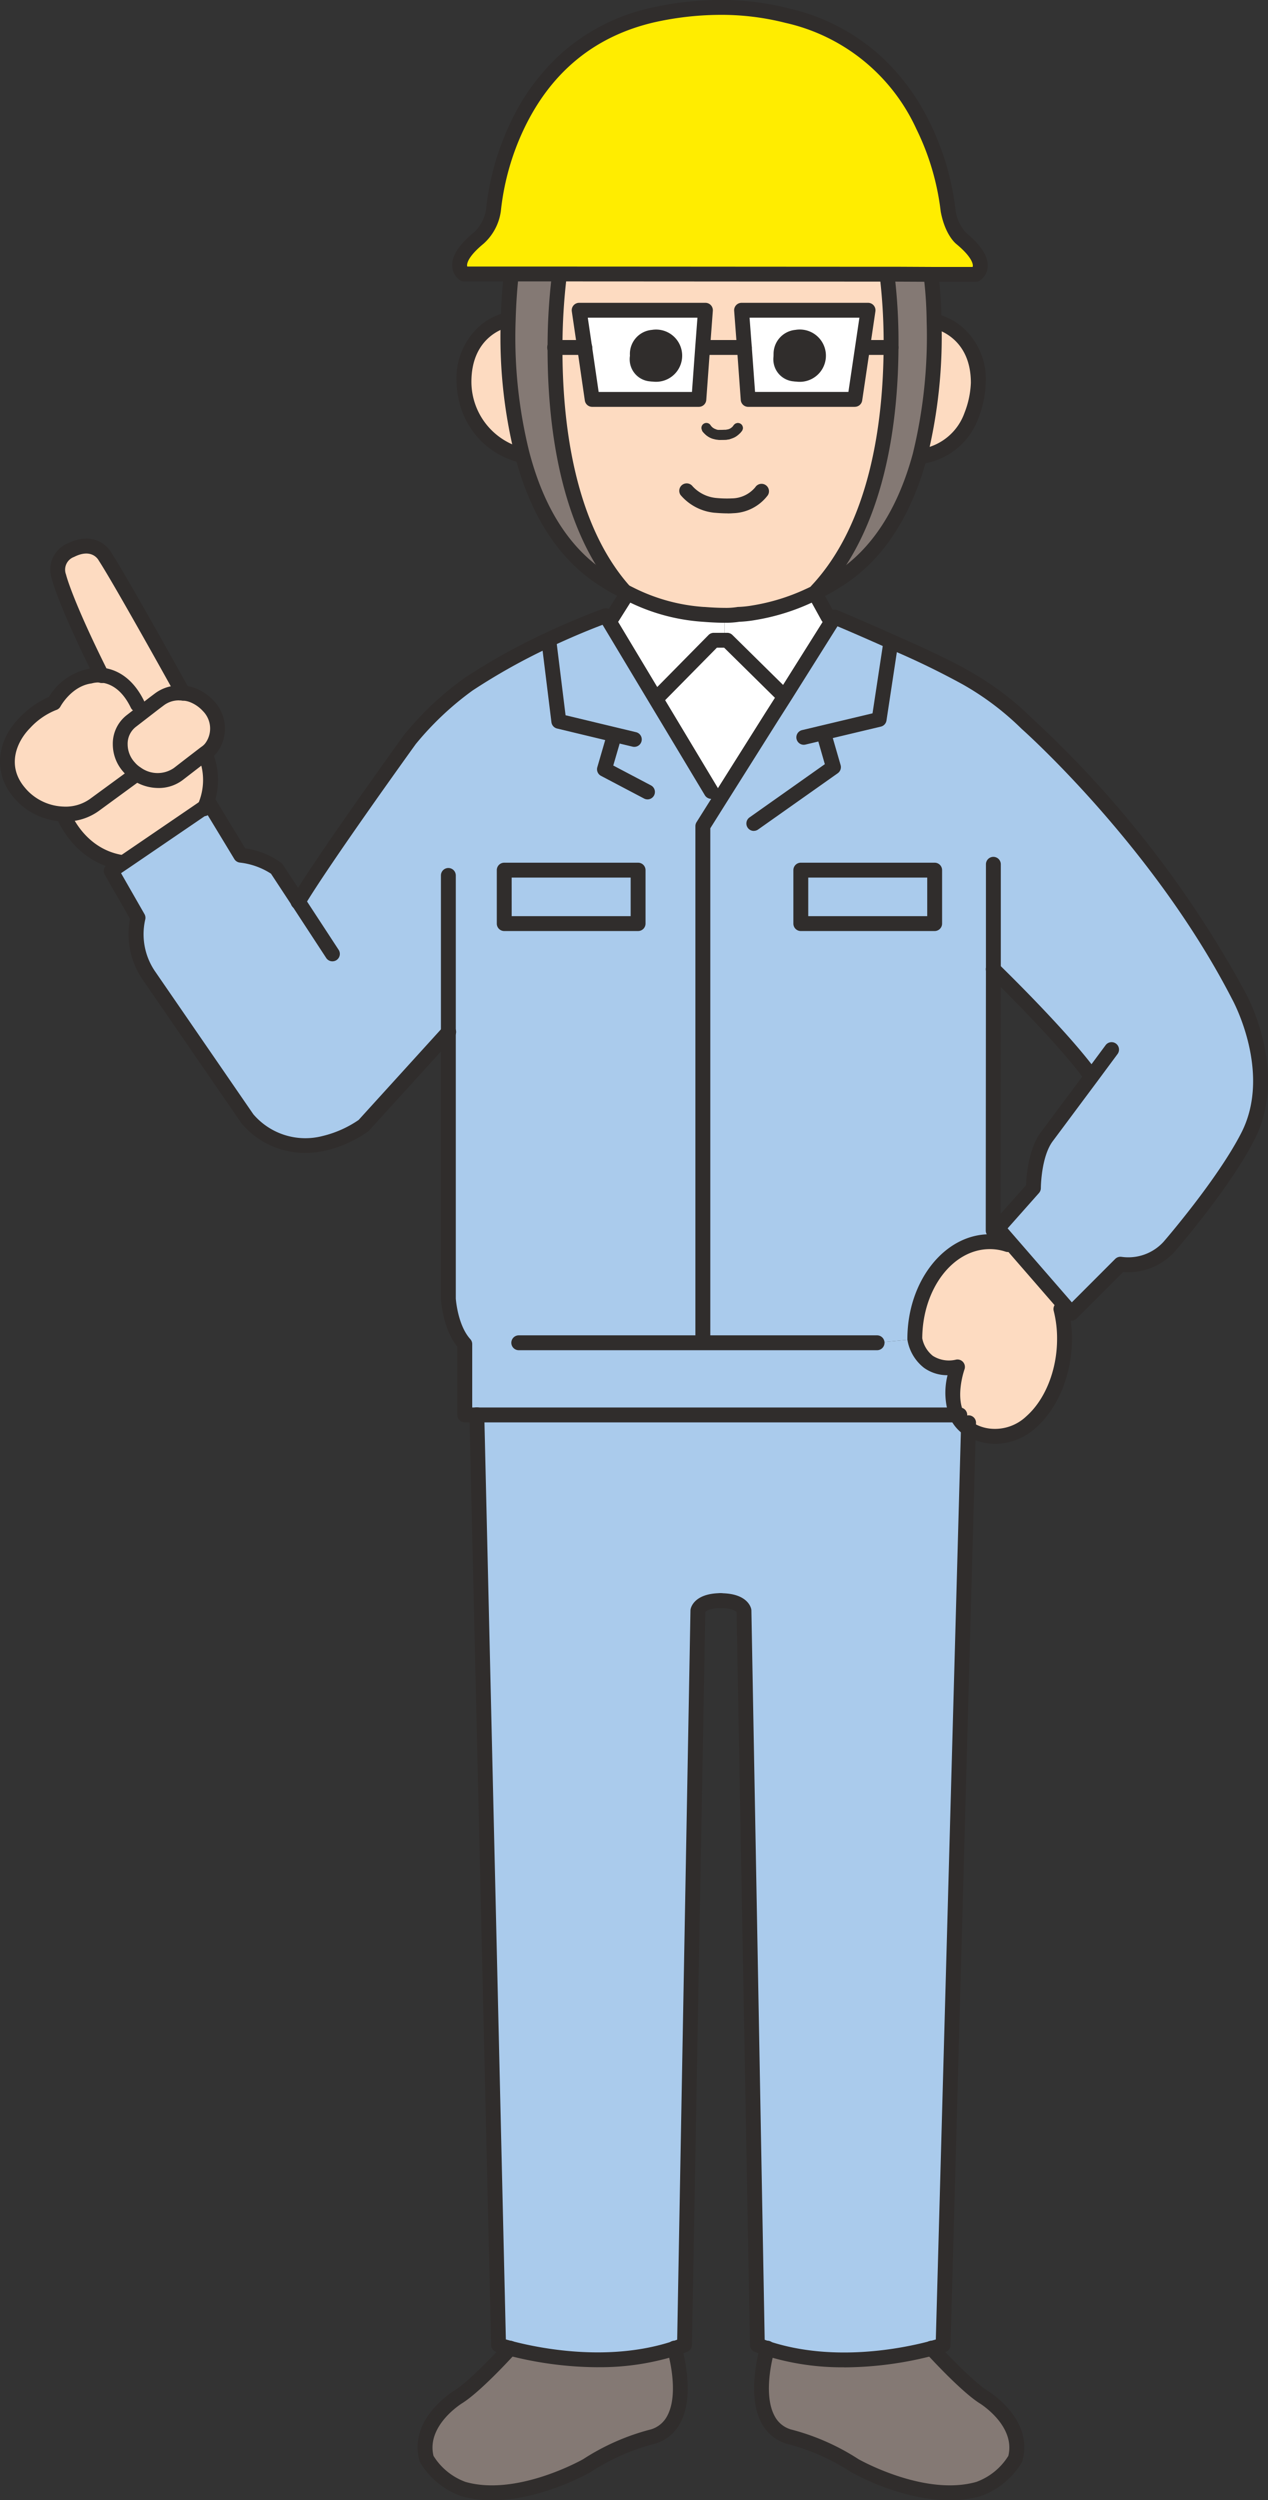 <svg xmlns="http://www.w3.org/2000/svg" xmlns:xlink="http://www.w3.org/1999/xlink" width="171.729" height="338.408" viewBox="0 0 171.729 338.408">
  <rect x="0" y="0" width="171.729" height="338.408" fill="#333333" stroke="none"/>
  <defs>
    <clipPath id="clip-path">
      <rect id="長方形_6150" data-name="長方形 6150" width="171.728" height="338.408" fill="none"/>
    </clipPath>
  </defs>
  <g id="グループ_21577" data-name="グループ 21577" transform="translate(0 0.002)">
    <g id="グループ_21576" data-name="グループ 21576" transform="translate(0 -0.002)" clip-path="url(#clip-path)">
      <path id="パス_28368" data-name="パス 28368" d="M765.182,312.781l-.742,5.011-1.048,7.057H748.947l-.511-7.031-.383-5.037Zm-6.878,6.162a2.993,2.993,0,1,0-2.966,3.477,3.264,3.264,0,0,0,2.966-3.477" transform="translate(-647.624 -270.789)" fill="#fff"/>
      <path id="パス_28369" data-name="パス 28369" d="M585.012,317.818l-.742-5.037h17.1l-.384,5.037-.511,7.031H586.034Zm12.042,1.125a2.993,2.993,0,1,0-2.94,3.477,3.262,3.262,0,0,0,2.94-3.477" transform="translate(-505.83 -270.789)" fill="#fff"/>
      <path id="パス_28370" data-name="パス 28370" d="M748.948,704.8l4.832-5.446s0-4.525,1.815-6.954l6.06-8.13-.026-.026c-3.784-5.267-12.707-13.96-13.27-14.5l-.026,35.053Zm1.662,1.918L750.3,707a7.672,7.672,0,0,0-2.429-.383c-5.6,0-10.15,5.906-10.15,13.167l-5.113.511h-23.6V650.366l2.122-3.375.307-.486,6.878-10.917,1.841-2.889,6.443-10.253.256-.384s3.605,1.509,7.7,3.349c3.733,1.636,7.875,3.554,10.074,4.858a38.331,38.331,0,0,1,8.233,6.187s17.846,15.724,28.738,36.894c0,0,5.753,10.278,1.2,19.048-3.324,6.469-10.585,14.829-10.585,14.829a7.486,7.486,0,0,1-6.648,2.429l-6.648,6.648-.869-1.023Zm-10.2-50.394H722.281v7.236h18.128Z" transform="translate(-613.824 -538.549)" fill="#aacbec"/>
      <path id="パス_28371" data-name="パス 28371" d="M930.142,1277.176a4.579,4.579,0,0,1-1.585-1.866c-1.253-2.761.1-6.494.1-6.494-5.139.895-5.778-3.784-5.778-3.784,0-7.261,4.551-13.167,10.15-13.167a7.667,7.667,0,0,1,2.429.384l.307-.281,7.44,8.565-.537.46a16.045,16.045,0,0,1,.486,4.04c0,7.261-4.577,13.832-10.125,13.142a6.507,6.507,0,0,1-2.889-1" transform="translate(-798.982 -1083.798)" fill="#fddbc1"/>
      <path id="パス_28372" data-name="パス 28372" d="M798.256,2374.06s5.676,3.4,4.321,8.386a9.65,9.65,0,0,1-4.986,4.091c-7.542,2.147-16.8-3.2-16.8-3.2a30.184,30.184,0,0,0-8.616-3.835c-6.085-1.534-3.426-11.2-3.17-11.991,9,2.94,18.588.946,22.244-.026.256.281,4.6,5.037,7.006,6.571" transform="translate(-665.076 -2049.647)" fill="#847974"/>
      <path id="パス_28373" data-name="パス 28373" d="M531.6,38.741c4.27,3.528,1.994,4.883,1.994,4.883h-6.06l-4.4-.026h-1.56c-7.568,0-35.437-.026-44.386-.026H464.278s-2.25-1.381,2.02-4.883a6.237,6.237,0,0,0,1.969-3.733s1.432-21.809,21.6-26.437a42.157,42.157,0,0,1,8.77-1.023A35.628,35.628,0,0,1,508,8.6c20.147,4.73,21.835,26.36,21.835,26.36.537,2.838,1.764,3.784,1.764,3.784" transform="translate(-401.434 -6.49)" fill="#ffed00"/>
      <path id="パス_28374" data-name="パス 28374" d="M935.923,332.161s0,8.386-7.287,9.895h-.614a67.272,67.272,0,0,0,1.918-18.23h.128s5.855,1.151,5.855,8.335" transform="translate(-803.433 -280.351)" fill="#fddbc1"/>
      <path id="パス_28375" data-name="パス 28375" d="M485.549,1552.832c-1-.256-1.56-.46-1.56-.46l-2.94-125.87h64.993a4.579,4.579,0,0,0,1.585,1.866l-3.426,124s-.563.2-1.56.46c-3.656.972-13.244,2.966-22.244.026-.46-.153-.895-.307-1.355-.486l-1.815-99.382s-.23-1.329-3.068-1.355h-.1c-2.838.025-3.068,1.355-3.068,1.355l-1.815,99.382c-.46.179-.895.332-1.355.486-9,2.94-18.588.946-22.269-.026" transform="translate(-416.467 -1234.99)" fill="#aacbec"/>
      <path id="パス_28376" data-name="パス 28376" d="M137.495,659.439c3.554-5.932,15.111-21.937,15.111-21.937a41.517,41.517,0,0,1,7.952-7.491,85.016,85.016,0,0,1,10.841-6.034c4.474-2.1,7.747-3.247,7.747-3.247l.307.511,6.366,10.611,1.739,2.889,5.881,9.792,1.278.818-.307.486-2.122,3.375V719.14h23.6l5.113-.511s.639,4.679,5.778,3.784c0,0-1.355,3.733-.1,6.494H160.045v-9.588c-1.994-2.2-2.224-6.136-2.224-6.136V677.107l-11.48,12.63s-8.77,6.648-15.724-.895L117.3,669.488a9.84,9.84,0,0,1-1.509-7.875l-3.631-6.341,1.585-1.074.23-.153,10.048-6.852.818-.563.639-.435,4.219,6.954a10.509,10.509,0,0,1,4.858,1.815Zm46.022-4.27H165.389v7.236h18.127Z" transform="translate(-97.1 -537.395)" fill="#aacbec"/>
      <rect id="長方形_6148" data-name="長方形 6148" width="18.127" height="7.236" transform="translate(108.456 117.775)" fill="#aacbec"/>
      <path id="パス_28377" data-name="パス 28377" d="M839.534,276.789a54.406,54.406,0,0,1,.383,5.983A67.274,67.274,0,0,1,838,301c-1.79,6.571-5.037,12.886-10.917,16.67a30.458,30.458,0,0,1-2.991,1.713l-.051-.128c8.386-8.949,10-23.369,10.048-32.931a75.616,75.616,0,0,0-.537-9.792v-.128h1.56l4.4.025h.026Z" transform="translate(-713.411 -239.298)" fill="#847974"/>
      <path id="パス_28378" data-name="パス 28378" d="M604.867,276.368a75.608,75.608,0,0,1,.537,9.792H601.7l-.154-.025.742-5.011h-17.13l.384,5.037h-5.651l.383-5.037h-17.1l.742,5.037h-4.014a80.6,80.6,0,0,1,.588-9.792v-.153c8.949,0,36.818.026,44.386.026Z" transform="translate(-484.726 -239.132)" fill="#fddbc1"/>
      <path id="パス_28379" data-name="パス 28379" d="M580.626,361.332a1.786,1.786,0,0,0,.741.486,2.185,2.185,0,0,1-.741-.486m2.659.588a2.33,2.33,0,0,1-.435.026l-.639.025h.639a2.243,2.243,0,0,0,.435-.051m18.409-11.787H605.4c-.051,9.562-1.662,23.982-10.048,32.931l.051.128-.307.153c-.281.153-.563.281-.844.409a28.556,28.556,0,0,1-7.517,2.3,14.07,14.07,0,0,1-1.994.2,10.484,10.484,0,0,1-1.892.128c-1.381,0-2.812-.128-2.812-.128A25.53,25.53,0,0,1,569.99,383.5l-.307-.153c-.2-.1-.409-.2-.614-.332l.051-.077c-7.824-8.949-9.255-23.267-9.23-32.8h4.014l1.023,7.031h14.446l.511-7.031h5.65l.511,7.031h14.446l1.048-7.057Z" transform="translate(-484.724 -303.105)" fill="#fddbc1"/>
      <path id="パス_28380" data-name="パス 28380" d="M745.562,601.342l-6.443,10.253-.716-.46L731.27,604.1h-.358v-3.375a10.478,10.478,0,0,0,1.892-.128,14.072,14.072,0,0,0,1.994-.2,28.556,28.556,0,0,0,7.517-2.3c.281-.128.562-.256.844-.409l.128.281,1.636,2.966Z" transform="translate(-632.785 -517.445)" fill="#fff"/>
      <path id="パス_28381" data-name="パス 28381" d="M783.368,332.587a3.541,3.541,0,1,1-2.94,3.5,3.264,3.264,0,0,1,2.94-3.5" transform="translate(-675.653 -287.936)" fill="#302d2c"/>
      <path id="パス_28382" data-name="パス 28382" d="M678.445,652.979l-1.841,2.889-6.878,10.917-1.278-.818-5.88-9.792-1.739-2.889.614-.358,7.338-7.44H670.6l7.133,7.031Z" transform="translate(-572.111 -558.829)" fill="#fff"/>
      <path id="パス_28383" data-name="パス 28383" d="M629.183,600.729V604.1h-1.457l-7.338,7.44-.614.358-6.366-10.611.614-.358,1.79-2.838.2-.409.307.154a25.531,25.531,0,0,0,10.048,2.761s1.432.128,2.812.128" transform="translate(-531.056 -517.445)" fill="#fff"/>
      <path id="パス_28384" data-name="パス 28384" d="M462.607,2367.515c.256.793,2.915,10.457-3.2,11.991a30.184,30.184,0,0,0-8.616,3.835s-9.256,5.344-16.772,3.2a9.651,9.651,0,0,1-4.986-4.091c-1.355-4.985,4.3-8.386,4.3-8.386,2.429-1.534,6.75-6.29,7.006-6.571,3.682.972,13.27,2.966,22.269.026" transform="translate(-371.256 -2049.647)" fill="#847974"/>
      <path id="パス_28385" data-name="パス 28385" d="M638.465,332.587a3.536,3.536,0,1,1-2.966,3.5,3.262,3.262,0,0,1,2.966-3.5" transform="translate(-550.182 -287.936)" fill="#302d2c"/>
      <rect id="長方形_6149" data-name="長方形 6149" width="18.127" height="7.236" transform="translate(68.289 117.775)" fill="#aacbec"/>
      <path id="パス_28386" data-name="パス 28386" d="M518.872,286.161c-.026,9.537,1.406,23.855,9.23,32.8l-.051.077a26.171,26.171,0,0,1-2.659-1.534c-5.983-3.835-9.255-10.3-10.994-17a66.9,66.9,0,0,1-1.866-18.051c.1-3.682.409-6.085.409-6.085v-.153h6.52v.153a80.617,80.617,0,0,0-.588,9.792" transform="translate(-443.705 -239.132)" fill="#847974"/>
      <path id="パス_28387" data-name="パス 28387" d="M475.944,340.735l-.537.128a10.34,10.34,0,0,1-7.312-9.818c0-7.185,5.727-8.361,5.727-8.361h.256a66.894,66.894,0,0,0,1.866,18.051" transform="translate(-405.251 -279.363)" fill="#fddbc1"/>
      <path id="パス_28388" data-name="パス 28388" d="M133.232,700.358a4.367,4.367,0,0,1,.511,5.471,3,3,0,0,1-.793.818l-.179.128-1.994,1.534-1.585,1.227a4.875,4.875,0,0,1-5.7-.026,4.35,4.35,0,0,1-.972-.844,4.618,4.618,0,0,1-1.227-3.094,3.918,3.918,0,0,1,1.509-3.2l1.585-1.227,1.56-1.2.614-.46a4.47,4.47,0,0,1,3.247-.869,4.205,4.205,0,0,1,1.253.256,5.692,5.692,0,0,1,2.173,1.483" transform="translate(-105.008 -604.802)" fill="#fddbc1"/>
      <path id="パス_28389" data-name="パス 28389" d="M83.012,759.615a9.054,9.054,0,0,1-.051,7.21l-.818.563L72.094,774.24l-.23.153-.026-.051c-5.957-.869-8.054-6.545-8.054-6.545v-.026A6.7,6.7,0,0,0,68,766.544l5.625-4.116.077-.128a4.875,4.875,0,0,0,5.7.026l1.585-1.227,1.994-1.534Z" transform="translate(-55.222 -657.59)" fill="#fddbc1"/>
      <path id="パス_28390" data-name="パス 28390" d="M75.3,570.448a4.471,4.471,0,0,0-3.247.869l-.614.46-1.56,1.2-.741-.972c-1.483-3.068-3.5-3.861-4.883-3.988-5.037-10.074-5.778-13.346-5.778-13.346a2.857,2.857,0,0,1,1.636-3.58c3.273-1.636,4.628.895,4.628.895,2.224,3.426,10.56,18.46,10.56,18.46" transform="translate(-50.505 -476.631)" fill="#fddbc1"/>
      <path id="パス_28391" data-name="パス 28391" d="M20.271,680.609c1.381.128,3.4.92,4.883,3.989l.741.972L24.31,686.8a3.917,3.917,0,0,0-1.508,3.2,4.619,4.619,0,0,0,1.227,3.094,4.355,4.355,0,0,0,.972.844l-.077.128L19.3,698.174a6.7,6.7,0,0,1-4.218,1.227,8.168,8.168,0,0,1-5.344-2.25,7.864,7.864,0,0,1-.614-.665c-2.582-3.043-1.815-6.827.767-9.435a10.218,10.218,0,0,1,3.937-2.685s1.662-3.17,4.909-3.631a4.307,4.307,0,0,1,1.534-.128" transform="translate(-6.517 -589.22)" fill="#fddbc1"/>
      <path id="パス_28392" data-name="パス 28392" d="M691.692,491.238c-.811,0-1.637-.075-1.683-.08l-.043,0a6.916,6.916,0,0,1-4.646-2.407,1.007,1.007,0,0,1,1.632-1.179,4.979,4.979,0,0,0,3.264,1.588,14.66,14.66,0,0,0,2.047.049h.015a4.188,4.188,0,0,0,3.161-1.506,1.007,1.007,0,1,1,1.7,1.083,6.122,6.122,0,0,1-4.706,2.431c-.228.02-.484.027-.741.027" transform="translate(-593.151 -421.752)" fill="#302d2c"/>
      <path id="パス_28393" data-name="パス 28393" d="M739.915,427.8a.671.671,0,0,1-.475-1.146l.026-.025a.671.671,0,0,1,.949.949l-.026.026a.669.669,0,0,1-.475.2" transform="translate(-639.998 -369.179)" fill="#302d2c"/>
      <path id="パス_28394" data-name="パス 28394" d="M721.822,434.485a.671.671,0,0,1-.026-1.342l.639-.026c.121,0,.262,0,.33-.013a.671.671,0,1,1,.263,1.317,2.822,2.822,0,0,1-.553.038l-.626.025h-.027" transform="translate(-624.335 -374.947)" fill="#302d2c"/>
      <path id="パス_28395" data-name="パス 28395" d="M709.272,428.562a.668.668,0,0,1-.241-.045,2.879,2.879,0,0,1-.975-.638l-.035-.038a3.1,3.1,0,0,1-.3-.4.671.671,0,0,1,1.149-.694,1.975,1.975,0,0,0,.149.2,1.524,1.524,0,0,0,.49.317.671.671,0,0,1-.241,1.3" transform="translate(-612.628 -369.178)" fill="#302d2c"/>
      <path id="パス_28396" data-name="パス 28396" d="M527.1,38.139h-6.06l-4.986-.026h-.972c-3.626,0-11.911-.006-20.543-.012-9.386-.007-19.182-.014-23.843-.014H457.783a1.007,1.007,0,0,1-.527-.149,2.416,2.416,0,0,1-1.067-1.865c-.1-1.411.876-2.934,2.974-4.655a.509.509,0,0,1,.041-.032,5.382,5.382,0,0,0,1.567-3.064A35.922,35.922,0,0,1,464.1,16.548a29.363,29.363,0,0,1,6.713-9.183,27.111,27.111,0,0,1,12.338-6.319A42.781,42.781,0,0,1,492.146,0a36.734,36.734,0,0,1,9.616,1.133,27.647,27.647,0,0,1,12.327,6.34,29.9,29.9,0,0,1,6.792,9.145,35.953,35.953,0,0,1,3.457,11.712,5.783,5.783,0,0,0,1.389,3.131c.008.006,0,0,.017.015,2.1,1.734,3.066,3.262,2.958,4.67A2.407,2.407,0,0,1,527.612,38a1.007,1.007,0,0,1-.515.142m-68.87-2.065h12.467c4.662,0,14.458.007,23.844.014,8.631.006,16.916.012,20.541.012h1.56l4.653.026h5.371a.514.514,0,0,0,.032-.17c.006-.249-.135-1.195-2.228-2.925-.231-.186-1.548-1.361-2.119-4.378a1,1,0,0,1-.014-.109,34.355,34.355,0,0,0-3.293-11.1A25.648,25.648,0,0,0,501.274,3.084l-.06-.016a35.142,35.142,0,0,0-9.068-1.057,41.5,41.5,0,0,0-8.533.994c-8.041,1.845-13.98,6.671-17.666,14.347a34.3,34.3,0,0,0-3.171,11.178,1.033,1.033,0,0,1-.019.138,7.22,7.22,0,0,1-2.332,4.32c-2.133,1.754-2.243,2.7-2.226,2.947a.526.526,0,0,0,.028.138" transform="translate(-394.94 0.002)" fill="#302d2c"/>
      <path id="パス_28397" data-name="パス 28397" d="M711.207,428.88h-.639a2.778,2.778,0,0,1-1.08-.2,2.452,2.452,0,0,1-.963-.623,1.912,1.912,0,0,1-.374-.428l1.151-.69-.01-.015a.769.769,0,0,0,.126.132c.013.011.026.023.038.035a1.14,1.14,0,0,0,.464.319.687.687,0,0,1,.075.028,1.434,1.434,0,0,0,.571.1h.639a1.638,1.638,0,0,0,.3-.038,1.566,1.566,0,0,0,.192-.046.649.649,0,0,1,.085-.035,1.026,1.026,0,0,0,.345-.186l.027-.021a1.52,1.52,0,0,0,.164-.148.675.675,0,0,1,.1-.122l.006-.006a.671.671,0,0,1,1.171.653,1.035,1.035,0,0,1-.125.188.843.843,0,0,1-.2.234,2.883,2.883,0,0,1-.3.264,2.348,2.348,0,0,1-.727.4,2.187,2.187,0,0,1-.478.137,2.884,2.884,0,0,1-.566.064m1.016-1.465h0Zm.173-.428h0m0,0h0" transform="translate(-613.08 -369.342)" fill="#302d2c"/>
      <path id="パス_28398" data-name="パス 28398" d="M468.914,335.375a1.007,1.007,0,0,1-.307-.048,10.991,10.991,0,0,1-7.1-6.385,11.9,11.9,0,0,1-.913-4.4,9.451,9.451,0,0,1,3.226-7.638,8.284,8.284,0,0,1,3.305-1.7,1.007,1.007,0,0,1,.4,1.973c-.2.043-4.923,1.14-4.923,7.374q0,.014,0,.028a9.272,9.272,0,0,0,6.612,8.831,1.007,1.007,0,0,1-.306,1.966" transform="translate(-398.758 -272.868)" fill="#302d2c"/>
      <path id="パス_28399" data-name="パス 28399" d="M562.627,314.467a1,1,0,0,1-.758-.344c-7.884-9.018-9.506-23.178-9.479-33.469a80.934,80.934,0,0,1,.6-9.93,1.007,1.007,0,0,1,1.995.279,80.538,80.538,0,0,0-.579,9.657c-.027,9.943,1.51,23.591,8.981,32.136a1.007,1.007,0,0,1-.758,1.67" transform="translate(-478.23 -233.628)" fill="#302d2c"/>
      <path id="パス_28400" data-name="パス 28400" d="M535.335,317.919c-1.3,0-2.609-.107-2.861-.128a26.658,26.658,0,0,1-10.437-2.861l-.013-.006-.307-.153c-.209-.1-.425-.213-.654-.353a27.238,27.238,0,0,1-2.721-1.573c-5.449-3.493-9.293-9.414-11.416-17.591a66.458,66.458,0,0,1-1.9-18.326c.1-3.7.4-6.09.417-6.191a1.007,1.007,0,0,1,2,.255c0,.024-.3,2.4-.4,5.986a64.458,64.458,0,0,0,1.833,17.765c1.992,7.675,5.546,13.2,10.564,16.412A25.268,25.268,0,0,0,522,312.636c.028.014.056.03.083.047.164.1.342.191.53.286l.3.15a24.91,24.91,0,0,0,9.607,2.659c.029,0,.059,0,.088,0s1.406.124,2.723.124a9.411,9.411,0,0,0,1.695-.108,1.016,1.016,0,0,1,.2-.019,13.564,13.564,0,0,0,1.835-.192,27.5,27.5,0,0,0,7.259-2.223c.272-.124.529-.241.779-.377l.031-.017.307-.153a29.277,29.277,0,0,0,2.893-1.657c4.919-3.165,8.448-8.578,10.495-16.091a66.656,66.656,0,0,0,1.882-17.943,54.218,54.218,0,0,0-.374-5.862,2.927,2.927,0,0,1-.036-.4h2.014v-.026s0,.045.016.14a55.5,55.5,0,0,1,.393,6.108,68.676,68.676,0,0,1-1.952,18.506c-2.182,8.013-6,13.817-11.345,17.258a31.226,31.226,0,0,1-3.086,1.767l-.292.146c-.308.167-.605.3-.893.433a29.524,29.524,0,0,1-7.785,2.38,16.314,16.314,0,0,1-2.039.214,11.653,11.653,0,0,1-2,.13" transform="translate(-437.208 -233.628)" fill="#302d2c"/>
      <path id="パス_28401" data-name="パス 28401" d="M926.1,336.569a1.007,1.007,0,0,1-.2-1.993,7.474,7.474,0,0,0,5.622-4.844,12.308,12.308,0,0,0,.862-4.067c0-6.228-4.841-7.3-5.047-7.346a1.007,1.007,0,0,1,.393-1.975,8.478,8.478,0,0,1,3.367,1.679,9.336,9.336,0,0,1,3.3,7.644,14.153,14.153,0,0,1-.982,4.755,9.509,9.509,0,0,1-7.107,6.126,1.01,1.01,0,0,1-.205.021" transform="translate(-800.896 -273.858)" fill="#302d2c"/>
      <path id="パス_28402" data-name="パス 28402" d="M817.547,314.6a1.007,1.007,0,0,1-.735-1.7c7.983-8.518,9.722-22.238,9.776-32.248a75.5,75.5,0,0,0-.527-9.648,1.007,1.007,0,0,1,1.994-.279,75.98,75.98,0,0,1,.547,9.937c-.055,10.371-1.891,24.621-10.32,33.615a1,1,0,0,1-.735.318" transform="translate(-706.917 -233.629)" fill="#302d2c"/>
      <path id="パス_28403" data-name="パス 28403" d="M490.935,1548.9a49.039,49.039,0,0,1-12.136-1.593c-1.026-.263-1.622-.479-1.647-.487a1.007,1.007,0,0,1-.663-.923l-2.94-125.87a1.007,1.007,0,1,1,2.013-.047l2.923,125.153c.222.066.5.143.82.226,3.637.96,13.019,2.882,21.707.044.242-.081.463-.157.674-.232l1.8-98.7a1.009,1.009,0,0,1,.015-.153c.038-.221.476-2.158,4.051-2.19h.009a1.007,1.007,0,0,1,.009,2.014c-1.367.012-1.925.368-2.074.559l-1.812,99.189a1.007,1.007,0,0,1-.642.92c-.434.169-.879.329-1.4.5a34.607,34.607,0,0,1-10.709,1.586" transform="translate(-409.974 -1228.495)" fill="#302d2c"/>
      <path id="パス_28404" data-name="パス 28404" d="M431.38,2381.4a15.134,15.134,0,0,1-4.162-.55,10.623,10.623,0,0,1-5.583-4.559,1.008,1.008,0,0,1-.1-.236c-1.52-5.592,4.357-9.275,4.737-9.507,2.25-1.425,6.332-5.887,6.79-6.391l.033-.035.025-.026a1.007,1.007,0,0,1,1.424,1.424l-.009.009c-.817.9-4.792,5.208-7.2,6.727l-.019.011c-.048.029-4.875,3.014-3.877,7.126a8.568,8.568,0,0,0,4.329,3.521c6.758,1.93,15.272-2.7,15.947-3.078a30.987,30.987,0,0,1,8.908-3.961,3.665,3.665,0,0,0,2.444-1.847c1.757-3.168.064-8.805.046-8.861a1,1,0,0,1-.049-.309v-.051a1.007,1.007,0,0,1,2.007-.115c.278.972,1.772,6.678-.244,10.313a5.647,5.647,0,0,1-3.707,2.821,29.348,29.348,0,0,0-8.268,3.672,1.023,1.023,0,0,1-.09.059c-.325.187-6.747,3.842-13.39,3.842" transform="translate(-364.728 -2042.989)" fill="#302d2c"/>
      <path id="パス_28405" data-name="パス 28405" d="M565.362,1348.266H516.834a1.007,1.007,0,1,1,0-2.014h48.528a1.007,1.007,0,1,1,0,2.014" transform="translate(-446.576 -1165.514)" fill="#302d2c"/>
      <path id="パス_28406" data-name="パス 28406" d="M702.518,714.142a1.007,1.007,0,0,1-1.007-1.007V643.872a1.006,1.006,0,0,1,.154-.536l2.43-3.862,6.877-10.916,1.844-2.893,6.44-10.247.015-.023.256-.384a1.007,1.007,0,0,1,1.227-.37c.036.015,3.664,1.535,7.72,3.36,3.294,1.444,7.729,3.465,10.142,4.891a39.684,39.684,0,0,1,8.43,6.328,143.952,143.952,0,0,1,28.948,37.163,27.59,27.59,0,0,1,2.4,6.478c1.194,5.034.782,9.706-1.192,13.509-3.307,6.436-10.282,14.523-10.708,15.013a8.474,8.474,0,0,1-6.319,2.865c-.237,0-.48-.01-.729-.03l-6.306,6.306a1.007,1.007,0,0,1-1.479-.06l-.869-1.023-7.433-8.557-1.663-1.919a1.007,1.007,0,0,1,.008-1.328l4.587-5.17c.046-1.213.323-4.912,2.007-7.165l6.059-8.129,2.709-3.654a1.007,1.007,0,0,1,1.618,1.2l-2.71,3.656-6.061,8.133c-1.591,2.129-1.616,6.311-1.616,6.353a1.009,1.009,0,0,1-.254.668l-4.246,4.785,1.084,1.25,7.439,8.564.169.2,5.876-5.876a1.01,1.01,0,0,1,.85-.285,6.468,6.468,0,0,0,5.722-2.059l.027-.033c.072-.083,7.221-8.345,10.45-14.629,4.243-8.176-1.13-18-1.185-18.1l-.016-.03c-10.681-20.761-28.331-36.443-28.508-36.6l-.023-.021a38.033,38.033,0,0,0-7.988-6.018c-.023-.012-.048-.025-.07-.038a108.221,108.221,0,0,0-9.964-4.8c-2.929-1.318-5.629-2.474-6.906-3.016l-6.232,9.916-1.844,2.894-7.182,11.4-1.966,3.128v68.973a1.007,1.007,0,0,1-1.007,1.007" transform="translate(-607.331 -532.055)" fill="#302d2c"/>
      <path id="パス_28407" data-name="パス 28407" d="M515.062,950.126H448.023a1.007,1.007,0,0,1-1.007-1.007V939.9c-1.968-2.46-2.213-6.279-2.223-6.447,0-.019,0-.039,0-.059V876.1a1.007,1.007,0,0,1,2.014,0v57.263c.024.32.312,3.674,1.963,5.494a1.007,1.007,0,0,1,.261.676v8.581h66.032a1.007,1.007,0,0,1,0,2.014" transform="translate(-385.077 -757.608)" fill="#302d2c"/>
      <path id="パス_28408" data-name="パス 28408" d="M995.422,915.445a1.007,1.007,0,0,1-1.007-1.007v-.307l.025-35.054V864.862a1.007,1.007,0,0,1,2.014,0v14.216l-.026,35.36a1.007,1.007,0,0,1-1.007,1.007" transform="translate(-860.912 -747.88)" fill="#302d2c"/>
      <path id="パス_28409" data-name="パス 28409" d="M737.157,1555.67a34.6,34.6,0,0,1-10.709-1.589c-.527-.176-.973-.335-1.407-.5a1.007,1.007,0,0,1-.642-.92l-1.812-99.189c-.149-.191-.707-.547-2.074-.559h-.093a1.007,1.007,0,1,1,0-2.014h.1c3.584.032,4.022,1.969,4.06,2.19a1.026,1.026,0,0,1,.014.153l1.8,98.7c.212.076.434.152.679.234,8.7,2.844,18.052.917,21.667-.043.328-.084.608-.162.831-.229l3.406-123.29.026-.822a1.007,1.007,0,0,1,2.013.063l-.026.818-3.426,124a1.007,1.007,0,0,1-.662.918c-.025.009-.621.224-1.654.489a48.554,48.554,0,0,1-12.1,1.6" transform="translate(-622.83 -1235.256)" fill="#302d2c"/>
      <path id="パス_28410" data-name="パス 28410" d="M787.245,2381.4c-6.66,0-13.081-3.654-13.405-3.841-.031-.018-.061-.038-.09-.059a29.356,29.356,0,0,0-8.276-3.674,5.62,5.62,0,0,1-3.679-2.81c-2.014-3.635-.516-9.35-.238-10.323a1.007,1.007,0,0,1,2.007.115v.051a1.007,1.007,0,0,1-.049.309c-.018.056-1.714,5.7.041,8.871a3.637,3.637,0,0,0,2.417,1.835,30.991,30.991,0,0,1,8.915,3.962c.671.375,9.188,5.009,15.977,3.076a8.563,8.563,0,0,0,4.324-3.52c1-4.111-3.853-7.1-3.9-7.126l-.023-.014c-2.5-1.594-6.841-6.339-7.192-6.724l-.009-.009a1.007,1.007,0,0,1,1.424-1.424l.026.026.033.035c.044.049,4.466,4.9,6.792,6.393.413.25,6.277,3.928,4.761,9.505a1.011,1.011,0,0,1-.1.236,10.622,10.622,0,0,1-5.579,4.558,15.254,15.254,0,0,1-4.177.551" transform="translate(-658.626 -2042.989)" fill="#302d2c"/>
      <path id="パス_28411" data-name="パス 28411" d="M294.2,653.978a1.007,1.007,0,0,1-1.007-1.007,1.027,1.027,0,0,1,.239-.66c3.61-5.985,14.618-21.242,15.088-21.892l.032-.042a42.164,42.164,0,0,1,8.169-7.692,84.536,84.536,0,0,1,10.977-6.112c4.472-2.1,7.708-3.239,7.843-3.287a1.007,1.007,0,0,1,1.2.432l14.292,23.8a1.007,1.007,0,0,1-1.726,1.037l-5.881-9.792-1.738-2.888-6.245-10.408c-1.215.459-3.765,1.463-6.886,2.926a83.686,83.686,0,0,0-10.708,5.959,40.917,40.917,0,0,0-7.71,7.265c-.485.672-11.616,16.115-15.048,21.844a1.077,1.077,0,0,1-.889.515m.027-.025h0Zm0,0h0Zm0,0h0Z" transform="translate(-253.835 -530.901)" fill="#302d2c"/>
      <path id="パス_28412" data-name="パス 28412" d="M1008.718,986.089a1,1,0,0,1-.819-.42c-3.827-5.327-13.057-14.27-13.147-14.356l-.017-.016-.026-.026a1.007,1.007,0,0,1,1.424-1.424l.019.019c.368.356,9.514,9.244,13.381,14.628a1.007,1.007,0,0,1-.817,1.594" transform="translate(-860.912 -839.387)" fill="#302d2c"/>
      <path id="パス_28413" data-name="パス 28413" d="M927.347,1272.737a8.2,8.2,0,0,1-4.264-1.221,5.6,5.6,0,0,1-1.933-2.276,9.671,9.671,0,0,1-.333-5.8,5.407,5.407,0,0,1-3.2-1.008,6.06,6.06,0,0,1-2.231-3.761,1,1,0,0,1-.009-.136c0-7.816,5.005-14.174,11.157-14.174a8.669,8.669,0,0,1,2.747.435,1.007,1.007,0,1,1-.637,1.91,6.658,6.658,0,0,0-2.11-.332c-5.021,0-9.109,5.41-9.143,12.077a4.011,4.011,0,0,0,1.429,2.365,4.075,4.075,0,0,0,3.169.51,1.007,1.007,0,0,1,1.119,1.336c-.012.032-1.2,3.389-.132,5.734a3.544,3.544,0,0,0,1.24,1.454,5.56,5.56,0,0,0,2.442.827,6.161,6.161,0,0,0,4.829-1.677c2.568-2.269,4.164-6.279,4.164-10.466a15.087,15.087,0,0,0-.453-3.786,1.007,1.007,0,1,1,1.949-.507,17.1,17.1,0,0,1,.518,4.293c0,4.747-1.856,9.335-4.845,11.975a8.223,8.223,0,0,1-5.477,2.224" transform="translate(-792.488 -1077.305)" fill="#302d2c"/>
      <path id="パス_28414" data-name="パス 28414" d="M131.895,851.172a11.262,11.262,0,0,1-8.512-3.923.973.973,0,0,1-.089-.112L109.982,827.8a10.881,10.881,0,0,1-1.765-8.314L104.79,813.5a1.007,1.007,0,0,1,.309-1.334l1.822-1.231,10.039-6.846,1.458-1a1.007,1.007,0,0,1,1.427.31l3.971,6.545a10.847,10.847,0,0,1,4.889,1.972,1.006,1.006,0,0,1,.2.221l2.94,4.474,4.6,7.033a1.007,1.007,0,1,1-1.685,1.1l-4.6-7.031-2.852-4.34a9.762,9.762,0,0,0-4.206-1.5,1.01,1.01,0,0,1-.759-.479l-3.668-6.047-.577.4L108.046,812.6l-.239.159-.806.546,3.167,5.531a1.007,1.007,0,0,1,.1.775,8.9,8.9,0,0,0,1.348,7l.021.029,13.279,19.295a9.278,9.278,0,0,0,9.39,2.941,14.679,14.679,0,0,0,4.87-2.169l11.41-12.554.033-.035.051-.051a1.007,1.007,0,0,1,1.424,1.424l-.034.034-11.464,12.613a.994.994,0,0,1-.137.125,16.388,16.388,0,0,1-5.632,2.559,12.836,12.836,0,0,1-2.929.349" transform="translate(-90.606 -695.12)" fill="#302d2c"/>
      <path id="パス_28415" data-name="パス 28415" d="M520.3,879.008H502.17A1.007,1.007,0,0,1,501.163,878v-7.236a1.007,1.007,0,0,1,1.007-1.007H520.3a1.007,1.007,0,0,1,1.007,1.007V878a1.007,1.007,0,0,1-1.007,1.007m-17.121-2.014h16.114v-5.222H503.177Z" transform="translate(-433.881 -752.991)" fill="#302d2c"/>
      <path id="パス_28416" data-name="パス 28416" d="M819.486,879.008H801.358A1.007,1.007,0,0,1,800.351,878v-7.236a1.007,1.007,0,0,1,1.007-1.007h18.128a1.007,1.007,0,0,1,1.007,1.007V878a1.007,1.007,0,0,1-1.007,1.007m-17.121-2.014h16.114v-5.222H802.365Z" transform="translate(-692.902 -752.991)" fill="#302d2c"/>
      <path id="パス_28417" data-name="パス 28417" d="M658.906,647.442a1.007,1.007,0,0,1-.717-1.714l7.338-7.44a1.007,1.007,0,0,1,.717-.3h1.815a1.007,1.007,0,0,1,.707.29l7.133,7.031a1.007,1.007,0,1,1-1.414,1.434L667.646,640h-.981l-7.042,7.14a1,1,0,0,1-.717.3" transform="translate(-569.574 -552.336)" fill="#302d2c"/>
      <path id="パス_28418" data-name="パス 28418" d="M818.231,597.26a1.006,1.006,0,0,1-.882-.521l-1.636-2.966a1.007,1.007,0,1,1,1.763-.973l1.636,2.966a1.007,1.007,0,0,1-.881,1.494" transform="translate(-706.092 -512.765)" fill="#302d2c"/>
      <path id="パス_28419" data-name="パス 28419" d="M611.483,598.083a1.007,1.007,0,0,1-.851-1.544l1.79-2.838a1.007,1.007,0,0,1,1.7,1.074l-1.79,2.838a1.006,1.006,0,0,1-.853.47" transform="translate(-528.519 -513.588)" fill="#302d2c"/>
      <path id="パス_28420" data-name="パス 28420" d="M804.4,655.944a1.007,1.007,0,0,1-.232-1.987l9.541-2.272,1.458-9.607a1.007,1.007,0,0,1,1.991.3l-1.56,10.278a1.007,1.007,0,0,1-.762.828l-10.2,2.429a1.013,1.013,0,0,1-.234.028" transform="translate(-695.539 -555.137)" fill="#302d2c"/>
      <path id="パス_28421" data-name="パス 28421" d="M753.939,746.909a1.007,1.007,0,0,1-.582-1.829l10.2-7.206-1.081-3.761a1.007,1.007,0,1,1,1.935-.556L765.695,738a1.007,1.007,0,0,1-.387,1.1l-10.79,7.619a1,1,0,0,1-.58.184" transform="translate(-651.848 -634.443)" fill="#302d2c"/>
      <path id="パス_28422" data-name="パス 28422" d="M558.7,653.425a1.012,1.012,0,0,1-.236-.028l-10.227-2.455a1.007,1.007,0,0,1-.764-.856l-1.355-10.969a1.007,1.007,0,0,1,2-.247l1.269,10.276,9.548,2.292a1.007,1.007,0,0,1-.234,1.986" transform="translate(-472.791 -552.336)" fill="#302d2c"/>
      <path id="パス_28423" data-name="パス 28423" d="M609.124,744.288a1,1,0,0,1-.468-.116l-5.829-3.068a1.007,1.007,0,0,1-.5-1.173l1.3-4.474a1.007,1.007,0,1,1,1.933.563l-1.074,3.685,5.1,2.685a1.007,1.007,0,0,1-.47,1.9" transform="translate(-521.43 -636.091)" fill="#302d2c"/>
      <path id="パス_28424" data-name="パス 28424" d="M8.831,693.92q-.15,0-.3-.005a9.146,9.146,0,0,1-6.009-2.532l-.013-.012a8.965,8.965,0,0,1-.679-.736c-2.714-3.209-2.382-7.541.829-10.783a12.29,12.29,0,0,1,3.968-2.8,8.156,8.156,0,0,1,5.381-3.8,5.468,5.468,0,0,1,1.833-.145c1.374.127,3.932.887,5.7,4.554a1.007,1.007,0,0,1-1.813.876c-1.274-2.637-2.917-3.317-4.07-3.424a3.4,3.4,0,0,0-1.143.087.9.9,0,0,1-.157.035c-2.68.38-4.146,3.077-4.16,3.1a1.015,1.015,0,0,1-.614.5,9.548,9.548,0,0,0-3.5,2.424c-1.881,1.9-3.2,5.153-.716,8.075l.019.023a6.936,6.936,0,0,0,.533.575A7.131,7.131,0,0,0,8.6,691.9a5.684,5.684,0,0,0,3.585-1.035l5.623-4.115A1.007,1.007,0,1,1,19,688.377l-5.625,4.116a7.631,7.631,0,0,1-4.546,1.426" transform="translate(0 -582.728)" fill="#302d2c"/>
      <path id="パス_28425" data-name="パス 28425" d="M119.965,704.96a6.245,6.245,0,0,1-3.525-1.108,5.347,5.347,0,0,1-1.173-1.022,5.611,5.611,0,0,1-1.474-3.743,4.892,4.892,0,0,1,1.9-4l3.147-2.431.617-.463a5.445,5.445,0,0,1,3.943-1.073,5.2,5.2,0,0,1,1.521.316,6.734,6.734,0,0,1,2.56,1.743l.011.013a5.4,5.4,0,0,1,.59,6.713,4.03,4.03,0,0,1-1.042,1.07l-.159.114-3.563,2.749a5.38,5.38,0,0,1-3.351,1.124m2.8-11.861a3.37,3.37,0,0,0-2.085.688l-.014.011-.614.46-3.133,2.42a2.9,2.9,0,0,0-1.118,2.378c0,.007,0,.014,0,.021a3.63,3.63,0,0,0,.973,2.425l.016.019a3.334,3.334,0,0,0,.747.647l.028.019a3.881,3.881,0,0,0,4.5.064l1.593-1.233,2-1.536.029-.021.179-.128.012-.009a2,2,0,0,0,.528-.549l.017-.024a3.355,3.355,0,0,0-.436-4.212,4.707,4.707,0,0,0-1.781-1.217,3.19,3.19,0,0,0-.958-.193l-.052,0a3.939,3.939,0,0,0-.433-.024" transform="translate(-98.515 -598.305)" fill="#302d2c"/>
      <path id="パス_28426" data-name="パス 28426" d="M593.986,319.363H579.54a1.007,1.007,0,0,1-1-.862l-1.022-7.03-.741-5.036a1.007,1.007,0,0,1,1-1.153h17.1a1.007,1.007,0,0,1,1,1.083L595.5,311.4l-.511,7.028a1.007,1.007,0,0,1-1,.934m-13.575-2.014H593.05l.443-6.1.3-3.957H578.942l.572,3.883v0Z" transform="translate(-499.336 -264.296)" fill="#302d2c"/>
      <path id="パス_28427" data-name="パス 28427" d="M756.9,319.363H742.454a1.007,1.007,0,0,1-1-.934l-.511-7.031-.383-5.033a1.007,1.007,0,0,1,1-1.083h17.13a1.007,1.007,0,0,1,1,1.154l-.742,5.011h0L757.9,318.5a1.007,1.007,0,0,1-1,.859m-13.509-2.014h12.641l1.491-10.054H742.646l.3,3.953Zm14.558-6.05h0Z" transform="translate(-641.131 -264.296)" fill="#302d2c"/>
      <path id="パス_28428" data-name="パス 28428" d="M868.485,344.812h-3.707a1.007,1.007,0,1,1,0-2.014h3.707a1.007,1.007,0,0,1,0,2.014" transform="translate(-747.807 -296.776)" fill="#302d2c"/>
      <path id="パス_28429" data-name="パス 28429" d="M708.307,344.812h-5.6a1.007,1.007,0,0,1,0-2.014h5.6a1.007,1.007,0,0,1,0,2.014" transform="translate(-607.496 -296.776)" fill="#302d2c"/>
      <path id="パス_28430" data-name="パス 28430" d="M557.109,344.812h-4.091a1.007,1.007,0,1,1,0-2.014h4.091a1.007,1.007,0,0,1,0,2.014" transform="translate(-477.902 -296.776)" fill="#302d2c"/>
      <path id="パス_28431" data-name="パス 28431" d="M199.362,761.905a1.007,1.007,0,0,1-.862-1.527l.01-.029a.994.994,0,0,1,.056-.135,8.1,8.1,0,0,0,.035-6.337,1.007,1.007,0,0,1,1.829-.842,10.039,10.039,0,0,1-.034,8.021,1.762,1.762,0,0,1-.2.4,1.006,1.006,0,0,1-.839.449m-.837-1.565h0" transform="translate(-171.726 -651.433)" fill="#302d2c"/>
      <path id="パス_28432" data-name="パス 28432" d="M65.344,821.945a1.006,1.006,0,0,1-.147-.011c-6.475-.945-8.759-6.938-8.853-7.193a1.007,1.007,0,0,1,1.888-.7c.084.222,1.992,5.131,7.255,5.9a1.007,1.007,0,0,1-.144,2" transform="translate(-48.726 -704.186)" fill="#302d2c"/>
      <path id="パス_28433" data-name="パス 28433" d="M68.8,564.937a1.007,1.007,0,0,1-.882-.519c-.083-.15-8.343-15.042-10.523-18.4a.588.588,0,0,1-.043-.073c-.152-.265-1.054-1.588-3.29-.469a.993.993,0,0,1-.1.042,1.832,1.832,0,0,0-1.02,2.369c0,.015.008.03.011.046s.817,3.355,5.681,13.086a1.03,1.03,0,0,1,.148.533,1.007,1.007,0,0,1-1.886.492,1.031,1.031,0,0,1-.078-.155C51.989,552.226,51.082,548.761,51,548.4a3.824,3.824,0,0,1,2.2-4.751c3.219-1.585,5.249.132,5.9,1.3,2.247,3.474,10.235,17.875,10.575,18.488a1.007,1.007,0,0,1-.88,1.5M58.756,561.5v0Zm0,0h0Z" transform="translate(-43.996 -470.112)" fill="#302d2c"/>
    </g>
  </g>
</svg>

